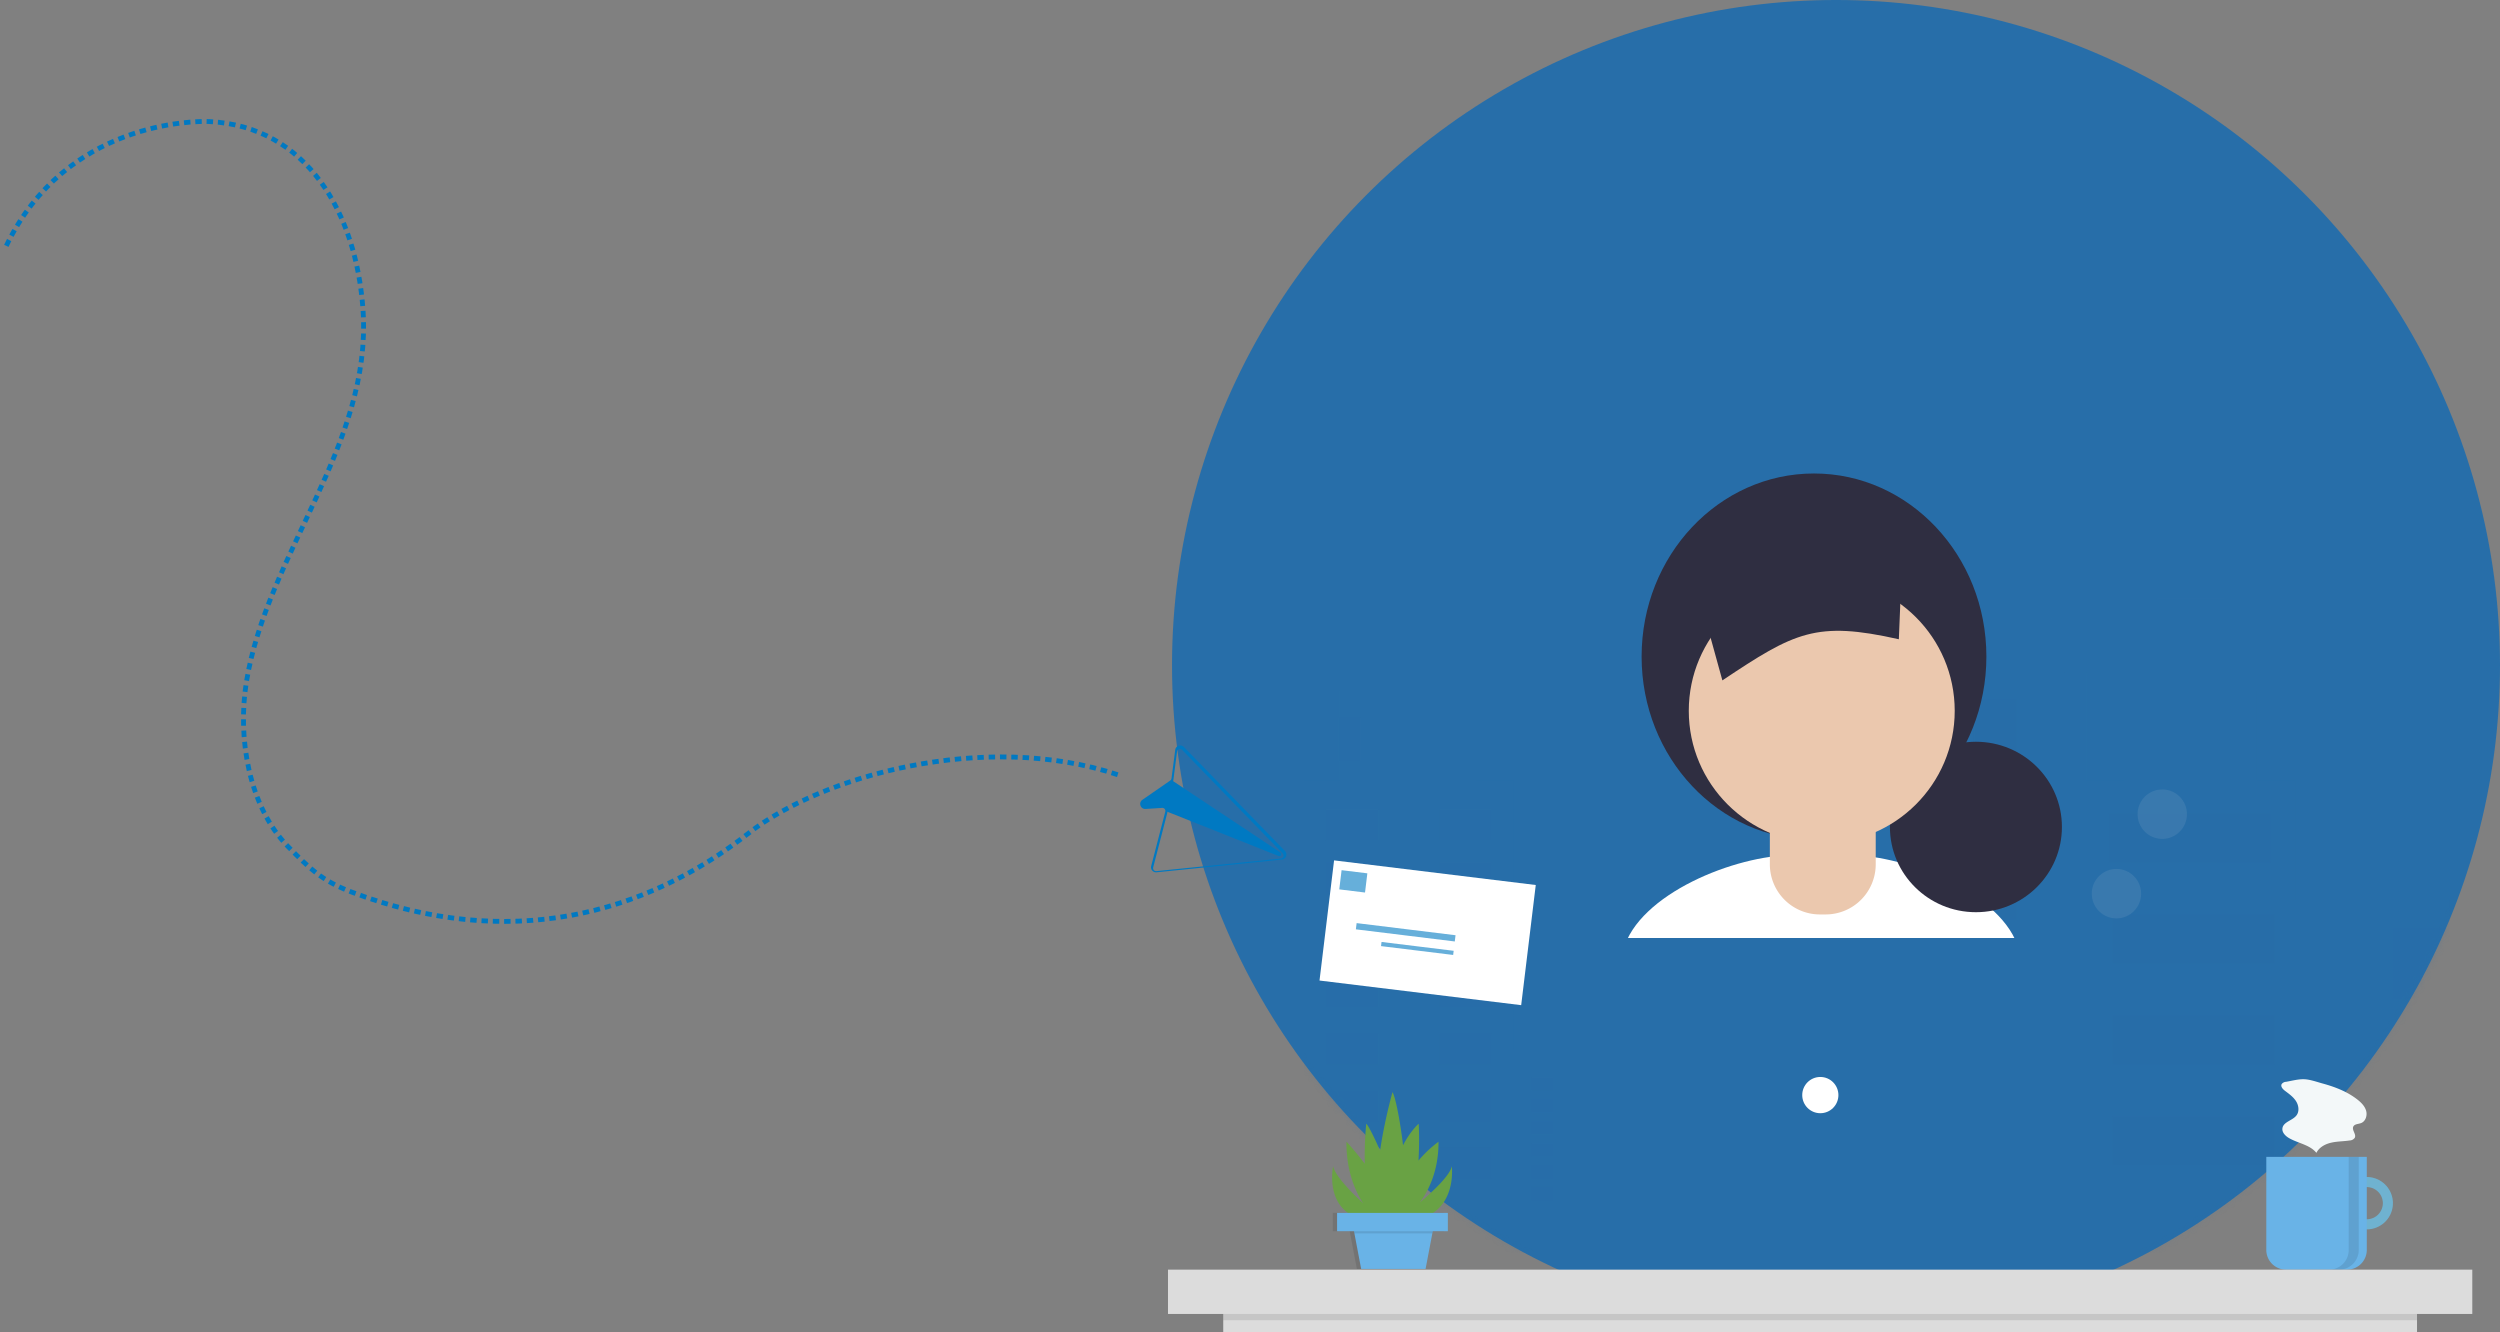 <svg width="396" height="211" viewBox="0 0 396 211" xmlns="http://www.w3.org/2000/svg" xmlns:xlink="http://www.w3.org/1999/xlink">
    <rect x="0" y="0" width="396" height="211" fill="#808080" stroke="none"/>
    <defs>
        <ellipse id="a" cx="105.176" cy="105.391" rx="105.176" ry="105.391"/>
    </defs>
    <g fill="none" fill-rule="evenodd">
        <g transform="translate(185.648)">
            <mask id="b" fill="#fff">
                <use xlink:href="#a"/>
            </mask>
            <use fill="#276EA9" fill-rule="nonzero" opacity=".083" xlink:href="#a"/>
            <g mask="url(#b)">
                <g transform="translate(-2.648 74)">
                    <path fill="#276EA9" fill-rule="nonzero" opacity=".103" d="M196.45 68.53V56.278h-7.22V68.53h-8.55V49.575h-6.27V35.407h-5.13V20.856h-10.64v14.551h-5.13v14.168h-6.08v-17.04h-3.42v-8.616h-2.09v8.616h-12.161v54.376h-9.31v-5.744h-5.7v5.744h-9.31v-18.38h-16.72V56.277h-7.22V68.53h-.38v23.55h-7.601V78.295h-9.12v13.786h-7.6V49.575h-5.89V35.407h-21.66v14.168h-5.7v74.864H205V68.53z"/>
                    <g opacity=".215" fill="#276EA9" fill-rule="nonzero">
                        <path opacity=".4" d="M27.01 54.225h8.311v4.866h-8.31zM53.327 59.09h-8.31v-4.865h8.31zM27.01 62.567h8.311v4.866h-8.31zM53.327 67.433h-8.31v-4.866h8.31zM27.01 72.3h8.311v4.866h-8.31zM53.327 77.166h-8.31V72.3h8.31zM27.01 80.642h8.311v4.866h-8.31zM53.327 85.508h-8.31v-4.866h8.31zM27.01 89.679h8.311v4.866h-8.31zM53.327 94.546h-8.31V89.68h8.31zM27.01 98.717h8.311v4.866h-8.31zM53.327 103.583h-8.31v-4.866h8.31zM27.01 107.754h8.311v4.866h-8.31zM53.327 112.62h-8.31v-4.865h8.31zM59.561 96.63h18.7v2.087h-18.7zM59.561 100.107h18.7v2.086h-18.7zM59.561 103.583h18.7v2.086h-18.7zM59.561 107.059h18.7v2.086h-18.7zM59.561 110.535h18.7v2.086h-18.7zM59.561 114.01h18.7v2.087h-18.7zM85.186 83.423h4.848v6.952h-4.848zM85.186 93.85h4.848v6.953h-4.848zM85.186 104.974h4.848v6.952h-4.848zM101.115 111.925h-4.848v-6.952h4.848zM29.088 39.626h3.463v6.952h-3.463z"/>
                    </g>
                    <path fill="#276EA9" fill-rule="nonzero" opacity=".053" d="M108.041 98.021h18.699v2.086h-18.699zM108.041 101.497h18.699v2.086h-18.699zM108.041 104.973h18.699v2.086h-18.699z"/>
                    <path fill="#276EA9" fill-rule="nonzero" opacity=".067" d="M85.186 72.995h4.848v6.952h-4.848zM101.115 79.946h-4.848v-6.952h4.848zM101.115 90.375h-4.848v-6.952h4.848zM101.115 100.802h-4.848V93.85h4.848z"/>
                    <path fill="#276EA9" fill-rule="nonzero" opacity=".053" d="M129.51 36.845h6.926v9.037h-6.926zM129.51 49.358h6.926v9.037h-6.926zM129.51 62.567h6.926v9.037h-6.926zM129.51 74.385h6.926v9.037h-6.926zM129.51 87.594h6.926v9.037h-6.926zM129.51 100.107h6.926v9.037h-6.926zM150.98 54.92h25.625v7.647H150.98zM151.672 70.909h25.625v7.647h-25.625zM151.672 86.898h25.625v7.647h-25.625zM151.672 102.888h25.625v7.647h-25.625z"/>
                    <path fill="#276EA9" fill-rule="nonzero" opacity=".059" d="M195.997 72.995H205v11.123h-9.003zM195.997 88.984H205v11.123h-9.003zM195.997 104.973H205v11.123h-9.003z"/>
                    <path d="m99.15 88.902-.226.176a.97.97 0 0 0 .226-.176z" fill="#69A244" fill-rule="nonzero"/>
                    <path d="m99.15 88.902-.226.176a.97.97 0 0 0 .226-.176z" fill="#69A244" fill-rule="nonzero"/>
                    <path d="m99.15 88.902-.226.176a.97.97 0 0 0 .226-.176z" fill="#69A244" fill-rule="nonzero"/>
                    <path fill="#69A244" fill-rule="nonzero" opacity=".05" d="m103.985 37.836 2.383.467z"/>
                    <circle fill="#F2F2F2" fill-rule="nonzero" transform="rotate(-25.74 89.447 85.494)" cx="89.447" cy="85.494" r="1"/>
                </g>
            </g>
        </g>
        <g transform="translate(246 75)" fill-rule="nonzero">
            <path d="M43.107 103.337c10.4 0 27.396-3.106 35.474-8.442-.875-4.792-2.888-12.545-4.796-19.484-2.43-8.838-17.764-14.964-26.912-14.964h-8.815c-9.176 0-24.533 6.162-26.932 15.037-1.829 6.763-3.78 14.19-4.751 18.552 8.323 5.86 25.787 9.3 36.732 9.3z" fill="#FFF"/>
            <g transform="translate(14.03)">
                <ellipse fill="#2F2E41" cx="27.307" cy="29" rx="27.307" ry="29"/>
                <ellipse fill="#2F2E41" cx="52.956" cy="55.993" rx="13.622" ry="13.5"/>
                <ellipse fill="#EBC8AE" cx="28.535" cy="37.594" rx="21.062" ry="21"/>
                <path d="M22.246 46.742h12.908c1.066 0 1.931.866 1.931 1.935v13.225a7.954 7.954 0 0 1-2.323 5.619 7.922 7.922 0 0 1-5.607 2.327h-.91a7.922 7.922 0 0 1-5.608-2.327 7.954 7.954 0 0 1-2.323-5.619V48.677a1.937 1.937 0 0 1 1.932-1.935z" fill="#EBC8AE"/>
                <path d="M12.795 32.775c11.432-7.641 14.849-9.468 27.952-6.516l.786-19.15-33.86 7.115 5.122 18.551z" fill="#2F2E41"/>
            </g>
            <rect fill="#276EA9" y="73.58" width="84.679" height="49.763" rx="8.587"/>
            <ellipse fill="#FFF" cx="42.339" cy="98.462" rx="2.865" ry="2.871"/>
            <ellipse fill="#DCDCDC" opacity=".1" cx="89.244" cy="66.556" rx="3.909" ry="3.917"/>
            <ellipse fill="#DCDCDC" opacity=".1" cx="96.503" cy="53.966" rx="3.909" ry="3.917"/>
        </g>
        <path d="M374.899 186.438a4.143 4.143 0 0 0-4.138 4.147 4.143 4.143 0 0 0 4.138 4.146 4.143 4.143 0 0 0 4.138-4.146c0-1.1-.436-2.155-1.212-2.933a4.134 4.134 0 0 0-2.926-1.214zm0 6.698a2.547 2.547 0 0 1-2.353-1.575 2.556 2.556 0 0 1 .552-2.781 2.543 2.543 0 0 1 2.776-.553 2.552 2.552 0 0 1 1.572 2.358 2.55 2.55 0 0 1-2.547 2.551z" fill="#69B3E7" fill-rule="nonzero"/>
        <g fill-rule="nonzero">
            <path d="M370.76 190.585a4.143 4.143 0 0 0 4.139 4.146 4.143 4.143 0 0 0 4.138-4.146c0-1.1-.436-2.155-1.212-2.933a4.134 4.134 0 0 0-2.926-1.214 4.143 4.143 0 0 0-4.138 4.147zm4.139 2.551a2.547 2.547 0 0 1-2.353-1.575 2.556 2.556 0 0 1 .552-2.781 2.543 2.543 0 0 1 2.776-.553 2.552 2.552 0 0 1 1.572 2.358 2.55 2.55 0 0 1-2.547 2.551z" fill="#A8AD00" opacity=".1"/>
            <path d="M358.982 183.248h15.917v14.737a3.123 3.123 0 0 1-3.12 3.126h-9.677c-1.723 0-3.12-1.4-3.12-3.126v-14.737z" fill="#69B3E7"/>
            <path d="M372.034 183.248V198c0 1.718-1.39 3.11-3.104 3.11h1.592a3.107 3.107 0 0 0 3.104-3.11v-14.753h-1.592z" fill="#000" opacity=".1"/>
            <path d="M362.123 171.357a.929.929 0 0 0-.703.357c-.209.38.17.807.515 1.068.638.481 1.31.954 1.744 1.626.433.672.57 1.61.095 2.254-.618.841-2.095 1.022-2.238 2.057-.091.665.482 1.232 1.063 1.565 1.433.823 3.282 1.042 4.32 2.33.43-.885 1.39-1.397 2.349-1.615.957-.219 1.953-.202 2.924-.35a1.01 1.01 0 0 0 .807-.43c.271-.552-.503-1.214-.236-1.768.204-.422.8-.389 1.237-.558.71-.275 1.002-1.19.8-1.926-.2-.735-.77-1.31-1.368-1.782-1.613-1.27-3.553-2.016-5.514-2.554-.913-.25-1.984-.641-2.931-.68-.915-.036-1.959.25-2.864.406z" fill="#F3F8F9"/>
        </g>
        <path fill="#DCDCDC" fill-rule="nonzero" d="M185.008 201.111h206.603v7.018H185.008zM193.762 208.129h189.095V211H193.762z"/>
        <path fill="#000" fill-rule="nonzero" opacity=".1" d="M193.762 208.129h189.095v1H193.762z"/>
        <g fill-rule="nonzero">
            <path d="m220.567 173 .033.052c.437.748 1.17 4.381 1.644 8.362.91-1.82 2.15-3.17 2.449-3.382a.156.156 0 0 1 .035-.023h.003v.008l-.002.025c.016.316.135 2.864-.042 5.795a18.48 18.48 0 0 1 3.172-2.984c.03 4.547-1.545 7.711-2.967 9.637 2.088-1.774 4.799-4.315 5.074-5.766 0 0 .036.28.042.741v.225c-.019 2.094-.693 6.918-6.422 7.629l-.052-.098c-.099.018-.2.036-.302.052l-.33.046-.28-.526-.118-.026-.178-.038c-.193.295-.429.456-.714.47l-.112-.003a1.826 1.826 0 0 1-.36.12c-.226.055-.42.064-.588.032-.115.024-.234.029-.353.014l-.112.004c-.076 0-.147-.005-.214-.018h-.004l-.013.002a1.07 1.07 0 0 1-.135.018h-.136a1.07 1.07 0 0 1-.27-.052 2.286 2.286 0 0 1-1.08-.61l-.286.06-.122.028-.28.525c-.217-.027-.428-.06-.63-.099l-.053.099c-7.347-.912-5.697-8.595-5.697-8.595l.034.146c.415 1.51 2.89 4.032 4.735 5.753-1.257-1.91-2.692-5.116-2.66-9.77l.008.016v-.016s1.343 1.438 2.868 3.443l.031.042c-.083-3.34.227-6.33.227-6.33.242.115 1.188 1.924 2.195 4.263.69-4.765 1.962-9.271 1.962-9.271z" fill="#69A244"/>
            <path fill="#000" opacity=".1" d="M228.657 192.123h-17.545v2.902h2.675l.068.341 1.072 5.634h10.2l1.072-5.634.065-.341h2.393z"/>
            <path fill="#69B3E7" d="m227.176 193.83-.292 1.536L225.81 201h-10.2l-1.072-5.634-.294-1.537z"/>
            <path fill="#000" opacity=".1" d="m227.176 193.83-.292 1.536h-12.346l-.294-1.537z"/>
            <path fill="#69B3E7" d="M211.795 192.123h17.545v2.902h-17.545z"/>
        </g>
        <path d="m187.52 118.32 15.814 16.272.206.212a.798.798 0 0 1-.493 1.351l-19.846 2.017a.8.8 0 0 1-.685-.274.792.792 0 0 1-.167-.719l2.233-8.608a.48.48 0 0 0-.492-.6l-2.63.167a.78.78 0 0 1-.803-.528l-.002-.006a.781.781 0 0 1 .302-.917l4.407-3.05a.489.489 0 0 0 .137-.144.52.52 0 0 0 .065-.189l.589-4.529a.8.8 0 0 1 1.365-.455zm-1.078.74-.582 4.502a.782.782 0 0 1-.04.17l17.006 11.306a.318.318 0 0 1-.297.558l-17.626-7.019a.76.76 0 0 1-.024.26l-2.213 8.555a.476.476 0 0 0 .508.593l19.716-1.993a.477.477 0 0 0 .293-.806l-.21-.215-15.716-16.181a.477.477 0 0 0-.815.27z" fill="#0079C2" fill-rule="nonzero"/>
        <path d="M1 38.94c9.418-19.686 29.805-19.8 32.146-19.686 15.451.757 23.314 14.467 24.359 29.891 1.443 21.3-15.162 38.458-18.478 58.894-1.435 8.84.378 19.758 6.65 26.112 3.282 3.325 5.244 5.335 9.952 7.127 24.985 9.508 46.537 3.578 62.98-9.32 11.403-8.944 37.26-16.322 58.527-9.215" stroke="#0079C2" stroke-width=".768" stroke-dasharray="1.024,0.768"/>
        <g fill-rule="nonzero">
            <path fill="#FFF" d="m209.01 155.317 2.308-19.033 31.946 3.902-2.309 19.032z"/>
            <g opacity=".6" fill="#0079C2">
                <path d="m216.22 141.377-4.08-.5.368-3.041 4.08.5zM230.438 149.128l-15.669-1.922.12-.986 15.668 1.921zM230.181 151.265l-11.425-1.401.08-.659 11.425 1.401z"/>
            </g>
        </g>
    </g>
</svg>
